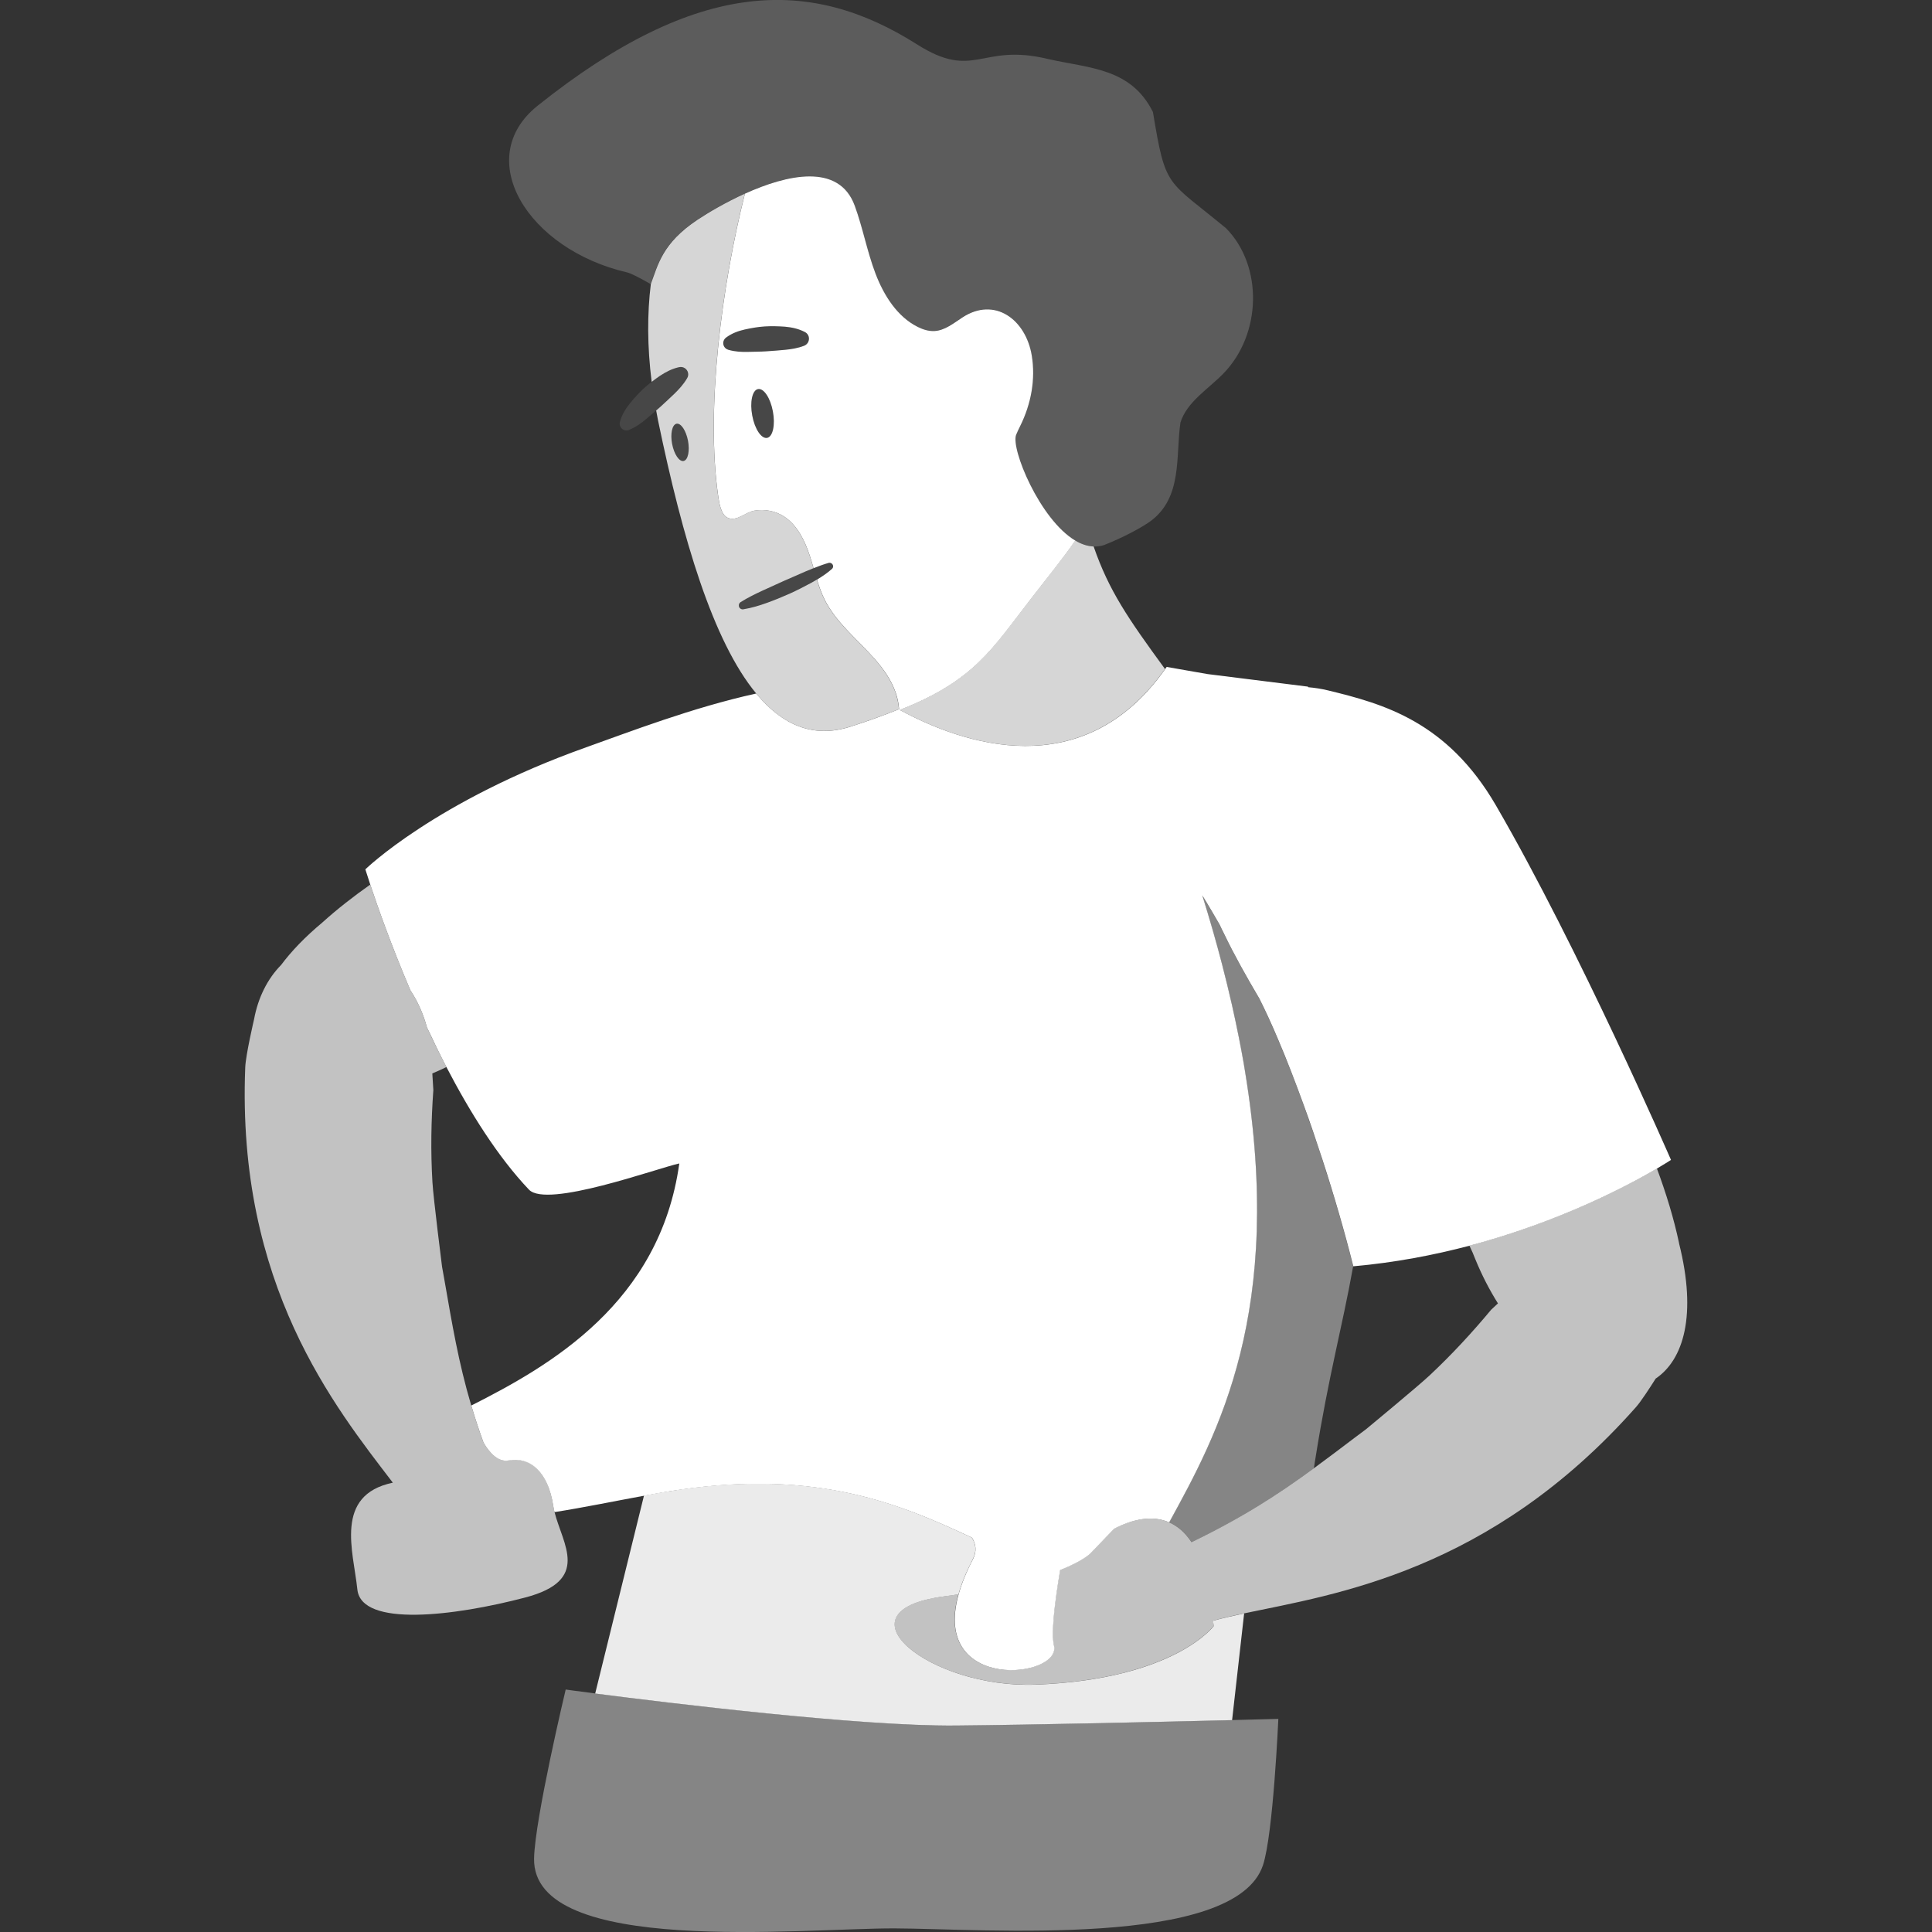 <svg viewBox="0 0 300 300" xmlns="http://www.w3.org/2000/svg"><rect x="0" y="0" width="300" height="300" fill="#333333" stroke="none"/><g fill="#fff"><path d="m 188.52 252.43 s -6.06 8.34 -27.69 9.16 c -16.36 .62 -31.51 -11.41 -14.3 -13.69 .8 -.11 1.56 -.22 2.3 -.33 .45 -1.61 1.17 -3.41 2.21 -5.42 .66 -1.26 .5 -2.4 -.14 -3.39 -11.07 -5.23 -23.91 -10.57 -45.35 -7.46 -1.8 .26 -3.66 .58 -5.55 .93 l -7.58 30.74 c 11.41 1.47 41.1 5.1 55.93 4.97 12.23 -.11 32.33 -.58 42.97 -.84 l 1.87 -16.57 c -1.8 .38 -3.42 .75 -4.86 1.15 l .16 .75 z" opacity=".9"/><path d="m 92.45 262.96 c -2.9 -.37 -4.61 -.61 -4.61 -.61 s -4.79 20.07 -4.91 26.23 c -.29 15.25 41.67 10.81 56.01 10.86 13.79 .05 52.84 3.15 57.17 -9.8 1.6 -4.79 2.39 -22.73 2.39 -22.73 s -2.78 .07 -7.14 .18 c -10.65 .26 -30.75 .73 -42.97 .84 -14.83 .13 -44.52 -3.5 -55.93 -4.97 z" opacity=".4"/><path d="m 160.22 92.77 c -6.23 8.05 -8.93 12.9 -20.52 17.46 9.76 5.28 28.43 11.75 41.2 -6.35 -5.73 -7.84 -8.71 -12.16 -11.08 -19.02 -.97 -.04 -1.93 -.37 -2.87 -.93 -2.13 3.09 -4.45 5.89 -6.73 8.84 z" opacity=".8"/><path d="m 260.73 193.06 c -.82 -3.88 -2.02 -7.77 -3.45 -11.63 -4.34 2.56 -14.96 8.24 -29.11 11.99 .35 .72 .66 1.43 .92 2.12 1.03 2.51 2.22 4.8 3.51 6.85 l -1.06 .99 c -2.92 3.51 -6.08 6.94 -9.55 10.19 -1.73 1.63 -9.86 8.35 -9.86 8.35 l -1.79 1.34 c -2.18 1.65 -4.25 3.22 -6.33 4.74 -5.41 3.96 -10.96 7.6 -18.99 11.47 -1.03 -1.55 -2.22 -2.53 -3.5 -3.09 -2.67 -1.17 -5.73 -.45 -8.56 1 l -3.49 3.64 s -.96 1.23 -4.88 2.77 c -.9 5.37 -1.4 9.88 -.96 11.72 1.21 5.09 -19.07 7.33 -14.81 -7.95 -.74 .11 -1.51 .22 -2.3 .33 -17.22 2.29 -2.06 14.31 14.3 13.69 21.62 -.82 27.69 -9.16 27.69 -9.16 l -.16 -.75 c 1.44 -.41 3.06 -.78 4.86 -1.15 14.01 -2.95 38.17 -6.44 60.83 -32.03 .76 -.86 2.11 -2.93 3.05 -4.42 4.33 -2.93 6.44 -9.85 3.63 -21.01 z" opacity=".7"/><path d="m 204.27 226.39 c 2.06 -12.93 4.11 -20.08 5.85 -29.77 -1.3 -5.19 -2.96 -10.92 -4.8 -16.59 -.92 -2.83 -1.89 -5.65 -2.87 -8.37 -.66 -1.82 -1.32 -3.59 -1.99 -5.3 s -1.34 -3.36 -2 -4.93 c -1 -2.35 -1.98 -4.5 -2.93 -6.39 -1.97 -3.32 -3.84 -6.67 -5.47 -10.04 -.23 -.48 -.48 -.96 -.7 -1.44 -1.65 -2.89 -2.69 -4.54 -2.69 -4.54 1.15 3.69 2.16 7.24 3.06 10.67 .57 2.17 1.08 4.29 1.55 6.36 .39 1.7 .74 3.36 1.06 5 .27 1.37 .53 2.73 .76 4.05 .08 .45 .15 .89 .22 1.34 6.13 37.27 -4.25 56.19 -11.79 69.94 1.27 .56 2.46 1.53 3.5 3.09 8.03 -3.86 13.58 -7.51 18.99 -11.47 .02 -.14 .04 -.26 .06 -.4 .05 -.4 .13 -.8 .19 -1.21 z" opacity=".4"/><path d="m 150.92 238.76 c .63 1 .79 2.13 .14 3.39 -1.05 2.01 -1.76 3.81 -2.21 5.42 -4.27 15.28 16.01 13.04 14.81 7.95 -.44 -1.84 .06 -6.36 .96 -11.72 3.92 -1.54 4.88 -2.77 4.88 -2.77 l 3.49 -3.64 c 2.83 -1.46 5.88 -2.17 8.56 -1 7.54 -13.75 17.92 -32.67 11.79 -69.94 -.07 -.45 -.14 -.89 -.22 -1.34 -.23 -1.33 -.49 -2.68 -.76 -4.05 -.32 -1.63 -.68 -3.3 -1.06 -5 -.47 -2.07 -.99 -4.19 -1.55 -6.36 -.89 -3.43 -1.91 -6.98 -3.06 -10.67 0 0 1.04 1.66 2.69 4.54 .22 .48 .46 .96 .7 1.44 1.62 3.37 3.5 6.71 5.47 10.04 .95 1.89 1.94 4.04 2.93 6.39 .67 1.56 1.33 3.21 2 4.93 s 1.33 3.49 1.99 5.3 c .99 2.72 1.95 5.54 2.87 8.37 1.84 5.66 3.5 11.39 4.8 16.59 6.45 -.57 12.52 -1.74 18.06 -3.2 14.15 -3.75 24.76 -9.43 29.11 -11.99 1.41 -.83 2.16 -1.33 2.16 -1.33 s -14.28 -32.82 -27.18 -55.04 c -7.59 -13.07 -17.52 -15.79 -26.1 -17.87 -1.02 -.25 -2.04 -.4 -3.06 -.49 l -.03 -.09 -15.59 -1.95 -6.35 -1.11 c -.08 .11 -.16 .22 -.24 .33 -12.77 18.1 -31.44 11.63 -41.2 6.35 11.59 -4.56 14.29 -9.41 20.52 -17.46 2.28 -2.95 4.6 -5.75 6.73 -8.84 -5.54 -3.3 -10.06 -14.34 -9.18 -16.44 .19 -.45 .4 -.9 .62 -1.34 1.71 -3.44 2.41 -7.27 1.8 -10.96 -.92 -5.58 -5.75 -9.2 -10.78 -5.9 -1.36 .89 -2.72 2.01 -4.32 2.1 -.9 .05 -1.78 -.23 -2.59 -.63 -3.19 -1.58 -5.28 -4.89 -6.58 -8.31 s -1.96 -7.08 -3.22 -10.52 c -2.45 -6.69 -10.53 -4.82 -17.05 -1.87 -3.59 14.26 -6.11 33.44 -4.14 47.02 .14 1 .43 2.92 1.53 3.34 1.43 .54 2.65 -.89 4.1 -1.14 1.6 -.27 3.31 .05 4.67 .97 1.97 1.33 3.12 3.64 3.89 5.96 .22 .66 .42 1.34 .61 2.01 .76 -.3 1.53 -.59 2.32 -.82 h .01 c .29 -.08 .59 .09 .68 .38 .06 .21 -.01 .43 -.17 .56 -.73 .64 -1.51 1.17 -2.31 1.65 .33 1.07 .7 2.13 1.2 3.13 .87 1.73 2.08 3.22 3.4 4.64 2.86 3.08 6.22 5.79 7.62 9.77 .3 .85 .46 1.71 .53 2.58 -2.5 1.01 -5.02 1.91 -7.57 2.72 -5.77 1.85 -10.56 -.25 -14.62 -5.15 -9.89 2.17 -19.79 6 -26.4 8.35 -23.41 8.34 -34.29 18.95 -34.29 18.95 s .27 .87 .77 2.39 c 1.07 3.21 3.21 9.33 6.22 16.38 1.15 1.75 2.02 3.71 2.57 5.76 .96 2.05 1.97 4.12 3.04 6.19 3.67 7.05 8 13.96 12.81 19.02 2.79 2.93 19.78 -3.29 23.34 -4.07 -3.02 21.69 -20.11 31.43 -32.3 37.59 .54 1.83 1.17 3.74 1.89 5.74 .92 1.58 2.26 3.1 3.91 2.79 3.26 -.61 6.1 1.7 6.92 7.02 .05 .33 .12 .66 .2 1 4.58 -.72 9.34 -1.71 13.94 -2.55 1.89 -.35 3.74 -.67 5.55 -.93 21.44 -3.11 34.27 2.24 45.35 7.46 z m -31.79 -170.77 c -.89 .19 -1.93 -1.36 -2.32 -3.45 -.4 -2.09 0 -3.94 .88 -4.12 .89 -.19 1.93 1.36 2.32 3.45 .4 2.09 0 3.94 -.88 4.12 z m 6.36 -14.86 c -.14 .26 -.36 .45 -.61 .55 l -.02 .01 c -1.01 .39 -1.98 .53 -2.95 .63 -.97 .08 -1.93 .18 -2.9 .23 -.96 .07 -1.93 .06 -2.91 .09 -.98 .02 -1.96 -.02 -3.02 -.33 l -.02 -.01 c -.56 -.17 -.88 -.76 -.71 -1.32 .07 -.23 .2 -.41 .38 -.55 .92 -.69 1.92 -1.04 2.94 -1.27 1.02 -.22 2.06 -.41 3.1 -.47 1.04 -.07 2.09 -.03 3.14 .04 1.04 .1 2.08 .31 3.08 .83 .57 .29 .79 .99 .5 1.56 z"/><path d="m 132.02 112.84 c 2.55 -.82 5.07 -1.71 7.57 -2.72 -.07 -.87 -.24 -1.74 -.53 -2.58 -1.4 -3.98 -4.76 -6.7 -7.62 -9.77 -1.32 -1.42 -2.53 -2.91 -3.4 -4.64 -.5 -1 -.87 -2.06 -1.2 -3.13 -.28 .17 -.56 .33 -.85 .49 -1.11 .6 -2.24 1.18 -3.39 1.7 -1.15 .51 -2.32 .99 -3.51 1.42 s -2.4 .79 -3.66 1 c -.33 .06 -.65 -.17 -.7 -.5 -.04 -.25 .07 -.49 .28 -.62 h .01 c 1.08 -.68 2.19 -1.22 3.32 -1.75 l 3.39 -1.54 3.41 -1.49 c .39 -.17 .79 -.33 1.18 -.48 -.2 -.67 -.39 -1.35 -.61 -2.01 -.77 -2.31 -1.91 -4.63 -3.89 -5.96 -1.37 -.92 -3.07 -1.24 -4.67 -.97 -1.45 .25 -2.68 1.68 -4.1 1.14 -1.1 -.42 -1.38 -2.33 -1.53 -3.34 -1.97 -13.58 .55 -32.76 4.14 -47.02 -3.02 1.37 -5.71 2.97 -7.34 4.05 -5.5 3.66 -6.14 7.01 -7.26 9.99 -.56 4.56 -.57 9.62 .13 15.19 .43 -.34 .88 -.66 1.33 -.97 .89 -.58 1.85 -1.09 2.96 -1.32 .62 -.13 1.23 .27 1.36 .89 .06 .29 .01 .58 -.14 .82 l -.01 .02 c -.56 .95 -1.24 1.68 -1.95 2.38 -.73 .68 -1.43 1.37 -2.17 2.03 -.22 .2 -.45 .4 -.68 .59 .1 .51 .18 1.02 .29 1.54 3.82 18.45 8.52 34.28 15.24 42.4 4.06 4.91 8.84 7 14.62 5.15 z m -26.97 -47.04 c .68 -.14 1.47 1.04 1.78 2.63 .3 1.6 0 3.01 -.68 3.15 s -1.47 -1.04 -1.78 -2.63 0 -3.01 .68 -3.15 z" opacity=".8"/><path d="m 106.15 71.59 c .68 -.14 .98 -1.55 .68 -3.15 s -1.1 -2.78 -1.78 -2.63 c -.68 .14 -.98 1.55 -.68 3.15 s 1.1 2.78 1.78 2.63 z" opacity=".1"/><path d="m 117.69 60.42 c -.89 .19 -1.28 2.03 -.88 4.12 s 1.44 3.63 2.32 3.45 c .89 -.19 1.28 -2.03 .88 -4.12 s -1.44 -3.63 -2.32 -3.45 z" opacity=".1"/><path d="m 108.3 34.11 c 1.63 -1.09 4.32 -2.69 7.34 -4.05 6.52 -2.95 14.6 -4.82 17.05 1.87 1.26 3.44 1.92 7.1 3.22 10.52 s 3.39 6.73 6.58 8.31 c .81 .4 1.7 .68 2.59 .63 1.6 -.09 2.96 -1.21 4.32 -2.1 5.04 -3.31 9.86 .32 10.78 5.9 .61 3.69 -.08 7.53 -1.8 10.96 -.22 .44 -.43 .89 -.62 1.34 -.89 2.11 3.63 13.14 9.18 16.44 .93 .56 1.9 .89 2.87 .93 .54 .02 1.08 -.04 1.62 -.22 2.98 -1.17 5.81 -2.71 7.15 -3.66 5.1 -3.7 3.95 -10.13 4.72 -15.38 1.02 -3.2 4.26 -5.14 6.64 -7.57 5.99 -6.11 6.2 -16.74 .45 -22.58 -9.26 -7.67 -9.37 -6 -11.36 -18.05 -3.42 -6.87 -9.89 -6.78 -16.3 -8.24 -10.49 -2.54 -11.36 3.43 -20.37 -2.29 -16.37 -10.37 -33.92 -10.38 -58.86 9.53 -10.26 8.19 -1.56 22.33 13.88 25.9 .58 .14 1.86 .78 3.65 1.81 0 -.01 0 -.01 .01 -.02 1.12 -2.99 1.76 -6.33 7.26 -9.99 z" opacity=".2"/><path d="m 124.99 51.57 c -1 -.52 -2.04 -.73 -3.08 -.83 -1.04 -.08 -2.09 -.12 -3.14 -.04 -1.05 .06 -2.08 .26 -3.1 .47 -1.02 .23 -2.03 .58 -2.94 1.27 -.17 .13 -.31 .32 -.38 .55 -.17 .56 .15 1.15 .71 1.32 l .02 .01 c 1.06 .32 2.05 .35 3.02 .33 .97 -.04 1.94 -.03 2.91 -.09 .96 -.05 1.93 -.15 2.9 -.23 .97 -.1 1.94 -.24 2.95 -.63 l .02 -.01 c .26 -.1 .48 -.29 .61 -.55 .29 -.57 .07 -1.26 -.5 -1.56 z" opacity=".1"/><path d="m 106.69 58.72 l -.01 .02 c -.56 .94 -1.24 1.67 -1.95 2.38 -.72 .68 -1.43 1.37 -2.16 2.04 -.23 .2 -.46 .4 -.69 .59 -.52 .45 -1.05 .89 -1.57 1.34 -.77 .64 -1.58 1.23 -2.62 1.66 l -.01 .01 c -.54 .22 -1.16 -.04 -1.38 -.58 -.09 -.22 -.1 -.46 -.04 -.67 .3 -1.12 .89 -2.04 1.55 -2.87 .68 -.82 1.38 -1.63 2.18 -2.35 .38 -.35 .78 -.68 1.19 -.99 .43 -.34 .87 -.66 1.32 -.97 .9 -.58 1.85 -1.08 2.97 -1.32 .62 -.13 1.23 .27 1.36 .89 .06 .29 .01 .58 -.14 .82 z" opacity=".1"/><path d="m 121.71 90.19 l -3.39 1.54 c -1.12 .53 -2.24 1.07 -3.32 1.75 h -.01 c -.2 .13 -.32 .37 -.28 .62 .06 .33 .37 .56 .7 .5 1.26 -.21 2.48 -.57 3.66 -1 1.19 -.43 2.35 -.91 3.51 -1.42 1.15 -.52 2.28 -1.09 3.39 -1.7 .29 -.16 .57 -.32 .85 -.49 .81 -.48 1.59 -1.01 2.31 -1.65 .15 -.14 .22 -.35 .17 -.56 -.08 -.29 -.38 -.46 -.68 -.38 h -.01 c -.8 .22 -1.56 .51 -2.32 .82 -.4 .16 -.79 .32 -1.18 .48 l -3.41 1.49 z" opacity=".1"/><path d="m 78.97 226.76 c -1.65 .31 -2.98 -1.21 -3.91 -2.79 -.72 -2 -1.35 -3.9 -1.89 -5.74 -1.99 -6.73 -2.96 -12.6 -4.13 -19.3 l -.4 -2.24 s -1.35 -10.67 -1.49 -13.1 c -.29 -4.86 -.2 -9.64 .14 -14.32 l -.16 -2.59 c .73 -.3 1.46 -.63 2.19 -.99 -1.07 -2.06 -2.09 -4.14 -3.04 -6.19 -.55 -2.05 -1.43 -4.01 -2.57 -5.76 -3.01 -7.05 -5.15 -13.17 -6.22 -16.38 -2.62 1.85 -5.12 3.79 -7.43 5.88 -2.72 2.27 -4.83 4.48 -6.41 6.6 -2.15 2.18 -3.59 5.13 -4.2 8.44 0 0 -1.3 5.54 -1.37 7.48 -1.34 33.78 13.89 52.65 22.92 64.47 -9.18 1.92 -6.12 10.69 -5.51 16.57 .61 5.94 15.15 4.13 26.07 1.26 10.24 -2.69 5.8 -8.23 4.54 -13.3 -.08 -.34 -.15 -.67 -.2 -1 -.82 -5.32 -3.67 -7.63 -6.92 -7.02 z" opacity=".7"/></g></svg>
